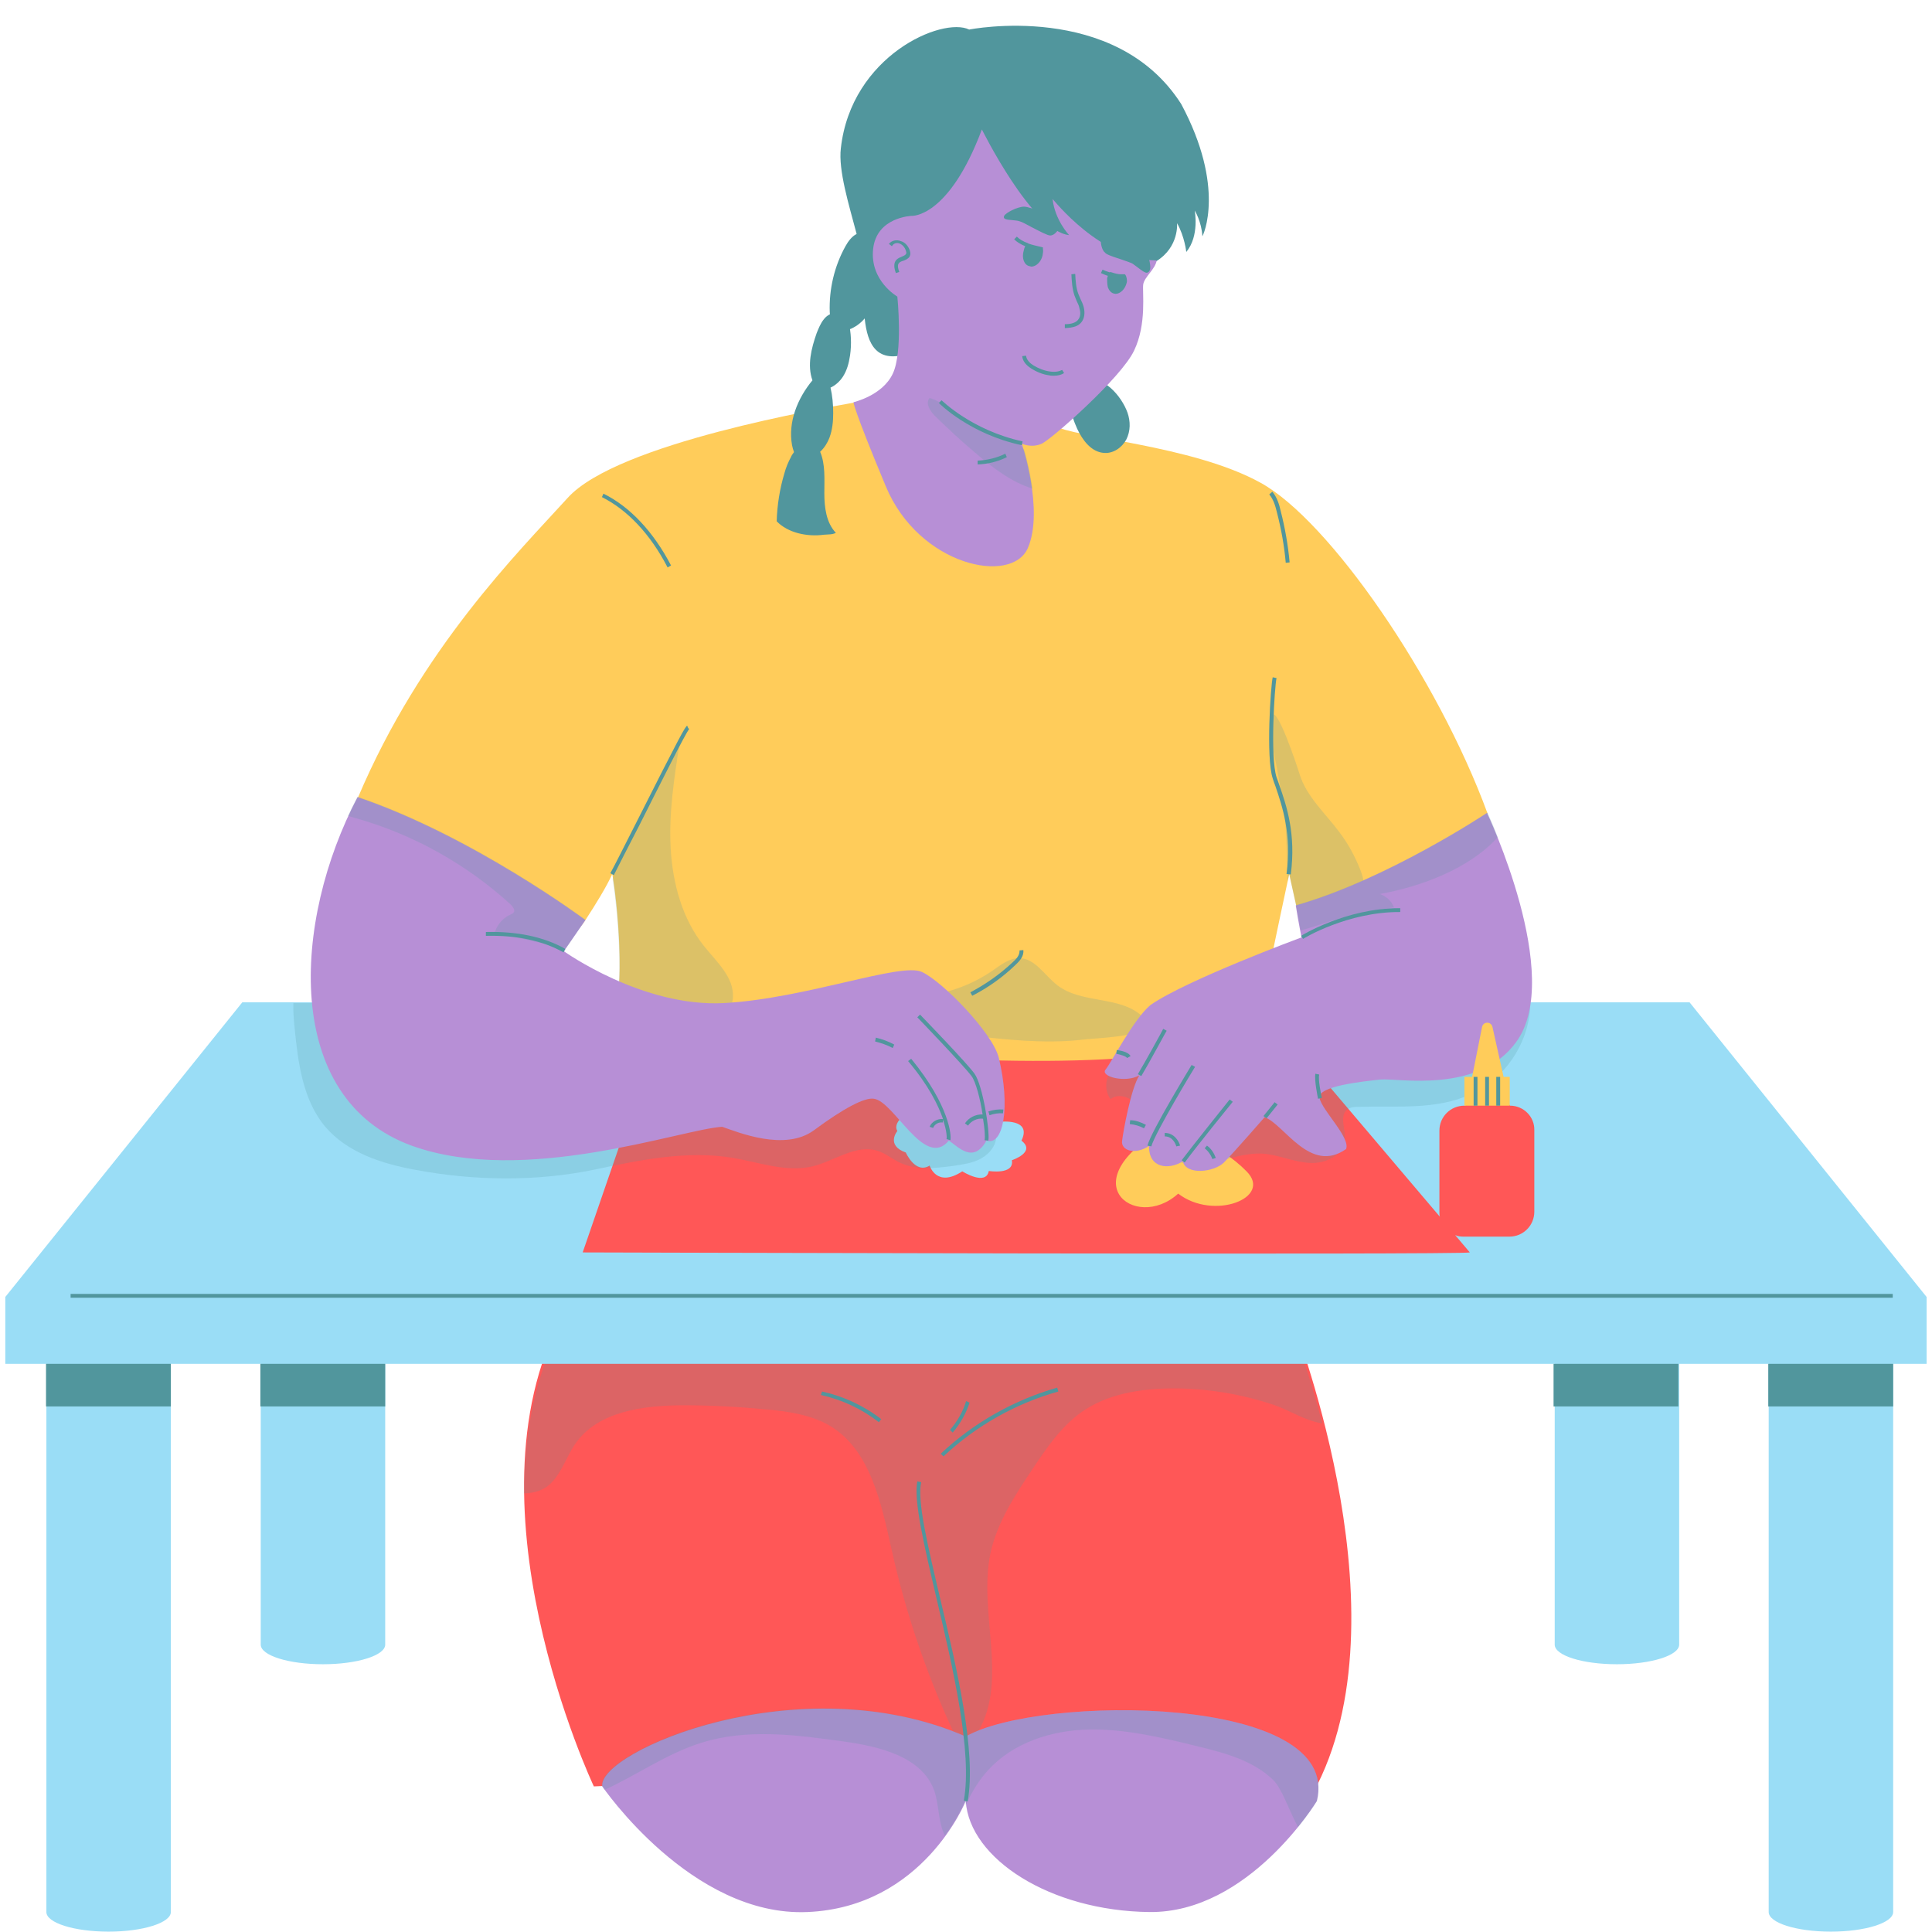 <svg xmlns="http://www.w3.org/2000/svg" xmlns:xlink="http://www.w3.org/1999/xlink" width="192" zoomAndPan="magnify" viewBox="0 0 144 144" height="192" preserveAspectRatio="xMidYMid meet" version="1.0"><defs><filter x="0%" y="0%" width="100%" height="100%" id="1bf18967fc"><feColorMatrix values="0 0 0 0 1 0 0 0 0 1 0 0 0 0 1 0 0 0 1 0" color-interpolation-filters="sRGB"/></filter><mask id="319d895b7e"><g filter="url(#1bf18967fc)"><rect x="-14.4" width="172.8" fill="#000000" y="-14.4" height="172.8" fill-opacity="0.2"/></g></mask><clipPath id="e0c74a2a19"><path d="M 1 1 L 60.641 1 L 60.641 46 L 1 46 Z M 1 1 " clip-rule="nonzero"/></clipPath><clipPath id="43b9dffbac"><rect x="0" width="61" y="0" height="47"/></clipPath><clipPath id="5a267e736a"><path d="M 0.395 74 L 143.645 74 L 143.645 144 L 0.395 144 Z M 0.395 74 " clip-rule="nonzero"/></clipPath><mask id="9d29fa4d6f"><g filter="url(#1bf18967fc)"><rect x="-14.4" width="172.8" fill="#000000" y="-14.4" height="172.8" fill-opacity="0.2"/></g></mask><clipPath id="3b4896df5d"><path d="M 0.359 0.039 L 93.238 0.039 L 93.238 35 L 0.359 35 Z M 0.359 0.039 " clip-rule="nonzero"/></clipPath><clipPath id="7bc1cf912c"><rect x="0" width="94" y="0" height="36"/></clipPath><mask id="56d81073b7"><g filter="url(#1bf18967fc)"><rect x="-14.4" width="172.8" fill="#000000" y="-14.4" height="172.8" fill-opacity="0.2"/></g></mask><clipPath id="56efff4d0a"><path d="M 0.68 0.281 L 86.84 0.281 L 86.84 42 L 0.68 42 Z M 0.68 0.281 " clip-rule="nonzero"/></clipPath><clipPath id="12ba6cba76"><rect x="0" width="87" y="0" height="43"/></clipPath></defs><path fill="#ff5757" d="M 96.406 98.559 C 96.492 99.016 105.281 121.238 97.523 134.238 C 97.523 134.238 72.582 132.203 71.781 132.062 C 70.977 131.918 44.262 133.148 44.262 133.148 C 44.262 133.148 34.039 111.559 42.258 97.473 C 50.477 83.383 96.406 98.559 96.406 98.559 Z M 96.406 98.559 " fill-opacity="1" fill-rule="nonzero"/><path fill="#b78fd6" d="M 98.152 134.238 C 98.152 134.238 93.082 142.598 85.668 142.512 C 78.25 142.426 72.266 138.531 71.98 134.238 C 71.98 134.238 68.832 142.141 60.184 142.512 C 51.535 142.887 44.891 133.148 44.891 133.148 C 44.52 130.602 59.523 124.016 71.98 129.426 C 77.449 126.305 100.098 126.25 98.152 134.238 Z M 98.152 134.238 " fill-opacity="1" fill-rule="nonzero"/><g mask="url(#319d895b7e)"><g transform="matrix(1, 0, 0, 1, 38, 91)"><g clip-path="url(#43b9dffbac)"><g clip-path="url(#e0c74a2a19)"><path fill="#51969d" d="M 34.953 37.969 C 37.129 34.16 34.926 29.18 35.812 24.824 C 36.301 22.477 37.676 20.414 38.992 18.441 C 40.023 16.895 41.082 15.348 42.598 14.258 C 44.488 12.914 46.922 12.512 49.242 12.484 C 51.848 12.457 54.484 12.887 56.945 13.715 C 58.062 14.086 59.32 14.918 60.555 15.09 C 59.492 11.051 58.434 8.305 58.406 8.16 C 58.406 8.16 12.477 -7.016 4.258 7.07 C 1.91 11.082 1.078 15.719 1.051 20.301 C 1.652 20.301 2.223 20.16 2.711 19.844 C 3.77 19.098 4.141 17.695 4.859 16.637 C 6.547 14.172 9.984 13.742 12.992 13.742 C 15.082 13.742 17.145 13.859 19.203 14.059 C 20.809 14.203 22.469 14.461 23.844 15.262 C 26.879 17.066 27.68 21.047 28.453 24.48 C 29.484 29.148 31.031 33.703 33.035 38.027 C 20.75 33.301 6.492 39.629 6.863 42.121 C 6.863 42.121 6.949 42.234 7.062 42.406 C 9.496 41.289 11.73 39.688 14.309 38.887 C 17.715 37.824 21.352 38.312 24.875 38.801 C 27.539 39.172 30.715 39.918 31.633 42.465 C 32.004 43.555 31.918 44.871 32.434 45.816 C 33.492 44.355 33.953 43.211 33.953 43.211 C 33.953 43.324 33.98 43.438 33.98 43.555 C 34.41 42.609 34.953 41.691 35.668 40.918 C 37.531 38.887 40.367 37.969 43.145 37.91 C 45.891 37.855 48.613 38.512 51.305 39.172 C 53.309 39.66 55.426 40.23 56.918 41.691 C 57.547 42.32 58.121 44.039 58.75 45.184 C 59.664 44.066 60.152 43.238 60.152 43.238 C 62.012 35.648 41.684 35.336 34.953 37.969 Z M 34.953 37.969 " fill-opacity="1" fill-rule="nonzero"/></g></g></g></g><g clip-path="url(#5a267e736a)"><path fill="#9addf6" d="M 18.059 74.707 L 125.93 74.707 L 143.598 96.668 L 143.598 101.652 L 141.105 101.652 L 141.105 142.512 C 141.105 143.316 139.016 143.973 136.465 143.973 C 133.887 143.973 131.828 143.316 131.828 142.512 L 131.828 101.652 L 125.156 101.652 L 125.156 122.555 C 125.156 122.555 125.156 122.582 125.156 122.582 C 125.156 123.387 123.066 124.043 120.516 124.043 C 117.938 124.043 115.879 123.387 115.879 122.582 C 115.879 122.582 115.879 122.555 115.879 122.555 L 115.879 101.652 L 28.711 101.652 L 28.711 122.555 C 28.711 122.555 28.711 122.582 28.711 122.582 C 28.711 123.387 26.621 124.043 24.074 124.043 C 21.496 124.043 19.434 123.387 19.434 122.582 C 19.434 122.582 19.434 122.555 19.434 122.555 L 19.434 101.652 L 12.734 101.652 L 12.734 142.512 C 12.734 143.316 10.645 143.973 8.094 143.973 C 5.52 143.973 3.457 143.316 3.457 142.512 L 3.457 101.652 L 0.395 101.652 L 0.395 96.668 Z M 18.059 74.707 " fill-opacity="1" fill-rule="nonzero"/></g><path fill="#ff5757" d="M 112.555 82.41 L 111.582 81.32 L 109.176 82.41 L 109.148 82.41 C 108.117 82.41 107.285 83.238 107.285 84.27 L 107.285 90.34 C 107.285 90.457 107.285 90.57 107.316 90.684 L 97.234 78.801 L 48.441 78.801 L 43.43 93.348 C 43.43 93.348 109.176 93.547 109.551 93.348 L 108.461 92.059 C 108.66 92.145 108.863 92.172 109.09 92.172 L 112.5 92.172 C 113.527 92.172 114.359 91.344 114.359 90.312 L 114.359 84.242 C 114.387 83.238 113.559 82.41 112.555 82.41 Z M 75.418 86.477 C 75.617 87.59 73.699 87.277 73.699 87.277 C 73.496 88.422 71.723 87.305 71.723 87.305 C 69.805 88.566 69.289 86.875 69.289 86.875 C 68.23 87.535 67.512 85.902 67.512 85.902 C 65.996 85.359 66.883 84.297 66.883 84.297 C 66.453 83.582 67.855 82.637 68.488 82.895 L 74.527 83.613 C 74.527 83.613 76.961 83.324 76.133 85.016 C 77.25 85.875 75.418 86.477 75.418 86.477 Z M 75.418 86.477 " fill-opacity="1" fill-rule="nonzero"/><path fill="#ffcc5a" d="M 42.312 37.109 C 46.008 33.012 61.527 30.406 63.648 30.008 C 65.766 29.605 78.625 31.727 78.625 31.727 C 79.883 32.613 88.875 33.156 93.973 35.992 C 99.07 38.797 107.145 50.48 110.867 60.617 C 110.867 60.617 105.312 72.758 92.195 77.398 C 79.082 82.066 37.102 75.594 34.84 74.648 C 32.551 73.703 26.68 59.445 26.68 59.445 C 31.406 48.305 38.621 41.176 42.312 37.109 Z M 96.605 71.758 C 98.039 69.754 96.605 67.461 96.605 67.461 L 96.09 65.141 C 96.09 65.141 94.629 71.957 94.629 72.129 C 94.629 72.301 95.176 73.762 96.605 71.758 Z M 45.551 75.652 C 46.551 74.965 46.207 68.465 45.637 65.141 C 45.207 66.086 44.434 67.348 43.633 68.578 C 42.371 70.496 39.621 71.898 39.621 71.898 C 39.621 71.898 44.547 76.34 45.551 75.652 Z M 87.328 83.812 C 79.48 87.906 84.578 91.914 87.816 88.965 C 90.449 91 94.887 89.281 92.91 87.305 C 90.965 85.301 87.328 83.812 87.328 83.812 Z M 87.328 83.812 " fill-opacity="1" fill-rule="nonzero"/><g mask="url(#9d29fa4d6f)"><g transform="matrix(1, 0, 0, 1, 21, 53)"><g clip-path="url(#7bc1cf912c)"><g clip-path="url(#3b4896df5d)"><path fill="#51969d" d="M 78.898 15.293 C 78.039 15.605 77.125 15.605 76.234 15.605 C 76.18 15.605 76.121 15.605 76.062 15.605 C 75.863 14.918 75.605 14.488 75.605 14.488 L 75.09 12.172 C 75.09 12.172 75.035 12.398 74.977 12.742 C 74.949 12.113 74.949 11.512 74.918 10.883 C 74.891 9.852 74.863 8.82 74.746 7.789 C 74.605 6.617 74.375 5.441 74.176 4.266 C 74.059 3.551 73.344 0.918 73.832 0.285 C 74.23 -0.199 75.578 3.781 75.863 4.695 C 76.379 6.387 77.812 7.645 78.871 9.078 C 79.473 9.879 79.957 10.766 80.332 11.684 C 80.559 12.227 80.73 12.828 80.645 13.402 C 80.504 14.289 79.758 14.977 78.898 15.293 Z M 64.496 23.34 C 64.496 23.109 64.352 22.938 64.18 22.793 C 62.547 21.191 59.656 21.848 57.824 20.445 C 56.879 19.73 56.191 18.469 55.016 18.414 C 54.246 18.383 53.586 18.93 52.957 19.359 C 51.496 20.359 49.805 20.988 48.059 21.219 C 47.602 21.277 47.059 21.332 46.855 21.762 C 46.57 22.309 47.113 22.91 47.629 23.195 C 48.719 23.797 49.977 24.027 51.211 24.168 C 53.871 24.484 56.82 24.797 59.484 24.512 C 60.457 24.367 64.523 24.312 64.496 23.34 Z M 53.242 31.527 C 53.328 32.273 52.812 32.961 52.152 33.332 C 51.496 33.703 50.75 33.789 50.008 33.906 C 48.688 34.078 47.316 34.219 46.113 33.676 C 45.539 33.418 45.051 32.988 44.453 32.789 C 42.82 32.242 41.215 33.531 39.555 33.934 C 37.609 34.391 35.633 33.648 33.656 33.305 C 30.25 32.73 26.754 33.445 23.375 34.164 C 18.996 35.078 14.355 35.02 9.945 34.191 C 7.453 33.734 4.879 32.902 3.246 30.984 C 1.555 28.98 1.211 26.172 0.953 23.566 C 0.898 22.965 0.84 22.363 0.867 21.762 L 24.949 21.762 C 25.379 19.758 25.094 15.293 24.664 12.543 C 24.75 12.113 24.836 11.711 24.949 11.281 L 29.648 2.434 C 29.246 5.012 28.844 7.617 28.988 10.223 C 29.133 12.828 29.848 15.492 31.48 17.523 C 32.426 18.699 33.715 19.844 33.629 21.332 C 33.629 21.477 33.598 21.59 33.57 21.734 L 41.816 21.734 C 41.875 21.906 41.93 22.051 41.988 22.223 C 43.305 25.141 47.113 25.715 49.777 27.492 C 50.895 28.234 51.84 29.238 52.641 30.297 C 52.926 30.641 53.215 31.07 53.242 31.527 Z M 93.043 22.223 C 92.844 24.914 91.098 27.434 88.637 28.551 C 86.059 29.754 83.078 29.41 80.246 29.496 C 79.957 29.496 79.645 29.523 79.414 29.695 C 78.812 30.184 79.301 31.156 79.242 31.93 C 79.156 33.102 77.781 33.762 76.609 33.676 C 75.434 33.617 74.316 33.074 73.145 32.988 C 71.824 32.902 70.539 33.418 69.219 33.648 C 67.902 33.875 66.387 33.789 65.496 32.789 C 64.812 32.016 64.695 30.898 64.238 29.98 C 63.781 29.066 62.578 28.293 61.773 28.922 C 61.23 28.207 61.434 27.117 62.004 26.402 C 62.578 25.688 63.406 25.258 64.18 24.797 C 65.754 23.883 67.215 22.852 68.59 21.648 L 92.988 21.648 Z M 93.043 22.223 " fill-opacity="1" fill-rule="nonzero"/></g></g></g></g><path fill="#51969d" d="M 84.035 30.75 C 84.266 31.41 84.266 32.125 83.949 32.758 C 83.633 33.355 82.977 33.816 82.289 33.758 C 81.344 33.699 80.684 32.812 80.285 31.953 C 79.797 30.895 79.168 28.805 80.742 28.316 C 82.23 27.887 83.605 29.547 84.035 30.75 Z M 88.043 7.758 C 83.117 0.027 72.238 2.203 72.238 2.203 C 70.234 1.23 63.445 4.148 62.672 11.051 C 62.473 12.684 63.273 15.262 63.848 17.438 C 63.504 17.609 63.219 17.98 63.016 18.352 C 62.188 19.84 61.785 21.559 61.844 23.25 C 61.871 23.793 62.016 24.422 62.5 24.594 C 62.758 24.68 63.016 24.625 63.273 24.566 C 63.734 24.395 64.133 24.109 64.449 23.734 C 64.648 25.656 65.336 27.172 67.828 26.312 C 72.238 24.797 78.164 26.285 81.172 24.652 C 84.18 23.047 86.184 19.469 86.184 19.469 C 87.902 18.41 87.73 16.633 87.73 16.633 C 88.301 17.637 88.418 18.781 88.418 18.781 C 89.418 17.578 89.047 15.691 89.047 15.691 C 89.047 15.691 89.562 16.52 89.617 17.609 C 89.676 17.551 91.367 13.973 88.043 7.758 Z M 88.043 7.758 " fill-opacity="1" fill-rule="nonzero"/><path fill="#b78fd6" d="M 86.211 19.41 C 86.125 20.043 85.297 20.645 85.211 21.188 C 85.125 21.73 85.496 24.137 84.523 26.141 C 83.578 28.145 78.422 32.699 77.648 33.07 C 76.875 33.414 76.16 33.07 76.16 33.07 C 76.16 33.07 77.82 38.023 76.617 40.832 C 75.418 43.637 68.488 42.176 66.023 36.25 C 63.562 30.352 63.617 29.977 63.617 29.977 C 63.617 29.977 65.766 29.492 66.539 27.859 C 67.312 26.254 66.883 22.105 66.883 22.105 C 66.883 22.105 64.82 20.93 65.078 18.555 C 65.336 16.176 67.941 16.09 67.941 16.09 C 67.941 16.09 70.691 16.289 73.184 9.648 C 73.184 9.648 76.934 17.234 79.684 17.523 C 79.684 17.523 78.625 16.406 78.453 14.832 C 78.508 14.859 82.031 19.383 86.211 19.41 Z M 110.836 60.59 C 110.836 60.59 103.363 65.57 96.578 67.488 C 96.805 68.895 97.008 69.867 97.008 69.867 C 97.008 69.867 88.418 73.047 85.754 74.906 C 84.523 75.91 82.832 79.203 82.402 79.719 C 81.973 80.234 83.891 80.746 84.922 80.148 C 84.293 81.121 83.719 84.328 83.633 85.043 C 83.547 85.758 84.609 86.102 85.641 85.414 C 85.609 87.078 87.098 87.219 88.16 86.562 C 88.418 87.621 90.508 87.363 91.223 86.648 C 91.938 85.93 94.258 83.27 94.258 83.27 C 95.719 83.785 97.637 87.535 100.328 85.645 C 100.672 84.785 98.523 82.754 98.352 81.836 C 98.18 80.949 101.59 80.605 102.906 80.461 C 104.223 80.348 110.207 81.551 113.016 77.656 C 116.594 72.758 110.836 60.59 110.836 60.59 Z M 43.633 68.578 C 43.633 68.578 35.211 62.309 26.652 59.414 C 21.812 68.605 21.012 81.922 30.746 85.414 C 39.105 88.395 50.734 84.184 53.824 83.984 C 55 84.383 58.492 85.844 60.668 84.242 C 62.875 82.609 64.449 81.777 65.137 81.895 C 66.652 82.094 68.918 87.191 70.719 85.016 C 71.406 85.445 72.523 86.789 73.527 85.016 C 74.785 85.445 75.332 82.496 74.441 78.828 C 73.984 76.996 70.262 73.16 68.715 72.445 C 67.168 71.699 60.098 74.418 53.996 74.762 C 47.898 75.105 42.027 70.898 42.027 70.898 Z M 43.633 68.578 " fill-opacity="1" fill-rule="nonzero"/><path fill="#ffcc5a" d="M 112.527 80.262 L 112.527 82.41 L 109.148 82.41 L 109.148 80.262 L 109.723 80.262 L 110.465 76.539 C 110.551 76.137 111.125 76.109 111.238 76.539 L 112.07 80.262 Z M 112.527 80.262 " fill-opacity="1" fill-rule="nonzero"/><g mask="url(#56d81073b7)"><g transform="matrix(1, 0, 0, 1, 25, 29)"><g clip-path="url(#12ba6cba76)"><g clip-path="url(#56efff4d0a)"><path fill="#51969d" d="M 78.906 38.633 C 77.305 38.863 75.699 39.207 74.156 39.664 C 73.41 39.895 72.695 40.152 71.949 40.352 C 71.863 39.922 71.75 39.262 71.605 38.461 C 78.391 36.543 85.867 31.559 85.867 31.559 C 85.867 31.559 86.211 32.277 86.641 33.395 C 84.52 35.77 80.797 37.117 77.848 37.633 C 78.336 37.805 78.734 38.176 78.906 38.633 Z M 13.305 38.977 C 13.25 39.09 13.133 39.121 13.02 39.176 C 12.445 39.434 11.988 40.008 11.844 40.609 C 11.902 40.41 15.797 41.469 17.199 41.668 L 18.633 39.551 C 18.633 39.551 10.211 33.277 1.652 30.387 C 1.395 30.844 1.164 31.332 0.934 31.816 C 1.137 31.875 1.336 31.934 1.535 31.988 C 5.805 33.191 9.785 35.426 13.047 38.402 C 13.219 38.574 13.391 38.805 13.305 38.977 Z M 44.289 0.664 C 43.945 1.035 44.316 1.637 44.688 2.008 C 45.664 2.953 46.637 3.871 47.668 4.73 C 48.957 5.848 50.387 6.934 51.961 7.422 C 51.789 6.246 51.531 5.188 51.359 4.586 C 51.332 4.527 51.305 4.5 51.273 4.441 C 50.875 3.871 50.531 3.84 49.844 3.586 C 48.496 3.07 47.211 2.41 46.008 1.609 C 45.434 1.234 44.918 0.836 44.289 0.664 Z M 44.289 0.664 " fill-opacity="1" fill-rule="nonzero"/></g></g></g></g><path fill="#51969d" d="M 70.062 119.09 C 71.352 124.473 72.781 130.602 72.125 134.266 L 71.836 134.211 C 72.496 130.602 71.008 124.246 69.805 119.148 C 68.887 115.223 68.086 111.844 68.371 110.414 L 68.66 110.473 C 68.344 111.844 69.145 115.195 70.062 119.09 Z M 70.117 108.352 L 70.32 108.551 C 72.723 106.289 75.703 104.602 78.883 103.715 L 78.797 103.426 C 75.59 104.344 72.582 106.031 70.117 108.352 Z M 61.184 103.973 C 62.73 104.316 64.219 105 65.508 106.004 L 65.68 105.773 C 64.391 104.773 62.844 104.059 61.27 103.715 Z M 72.008 104.43 C 71.781 105.203 71.352 105.945 70.805 106.578 L 71.008 106.777 C 71.578 106.117 72.008 105.344 72.266 104.543 Z M 98.039 80.031 C 97.953 80.492 98.211 81.75 98.238 81.895 L 98.523 81.836 C 98.438 81.465 98.238 80.434 98.324 80.09 Z M 88.301 86.648 C 88.961 85.73 91.852 82.152 91.883 82.121 L 91.652 81.949 C 91.625 81.98 88.762 85.559 88.074 86.477 Z M 95.23 82.324 L 95.004 82.152 L 94.172 83.184 L 94.402 83.355 Z M 85.812 85.445 C 86.098 84.414 89.047 79.547 89.074 79.516 L 88.816 79.375 C 88.703 79.574 85.812 84.297 85.523 85.387 Z M 85.066 80.203 C 85.555 79.402 86.926 76.855 86.957 76.824 L 86.699 76.684 C 86.699 76.711 85.297 79.258 84.809 80.062 Z M 84.008 78.859 L 84.266 78.715 C 84.062 78.344 83.32 78.285 83.234 78.258 L 83.203 78.543 C 83.492 78.602 83.922 78.715 84.008 78.859 Z M 86.812 84.699 C 87.473 84.699 87.672 85.414 87.672 85.445 L 87.957 85.387 C 87.871 85.07 87.527 84.441 86.812 84.441 Z M 85.41 83.84 C 85.039 83.641 84.637 83.496 84.234 83.496 L 84.207 83.785 C 84.578 83.812 84.953 83.926 85.266 84.098 Z M 89.789 85.586 C 90.047 85.789 90.25 86.074 90.363 86.391 L 90.621 86.305 C 90.477 85.93 90.277 85.617 89.961 85.387 Z M 104.367 67.977 L 104.367 67.691 C 104.336 67.691 104.309 67.691 104.281 67.691 C 100.328 67.691 97.008 69.723 96.977 69.754 L 97.121 69.98 C 97.148 69.953 100.441 67.949 104.367 67.977 Z M 70.289 83.41 C 69.891 83.355 69.43 83.613 69.289 83.984 L 69.547 84.07 C 69.66 83.785 69.977 83.613 70.262 83.668 L 70.289 83.469 C 70.578 84.297 70.578 84.812 70.547 84.898 L 70.836 84.984 C 70.922 84.699 70.805 82.438 67.914 78.914 L 67.684 79.086 C 69.23 80.918 69.945 82.41 70.289 83.41 Z M 73.238 83.066 C 72.723 83.039 72.211 83.297 71.922 83.727 L 72.152 83.898 C 72.379 83.555 72.84 83.324 73.27 83.383 C 73.383 84.098 73.441 84.699 73.383 84.984 L 73.668 85.016 C 73.785 84.27 73.238 80.863 72.637 80.031 C 72.094 79.258 68.715 75.766 68.574 75.621 L 68.371 75.824 C 68.402 75.852 71.867 79.461 72.41 80.203 C 72.723 80.605 73.066 81.922 73.238 83.066 Z M 66.652 77.855 C 66.223 77.625 65.766 77.453 65.281 77.34 L 65.223 77.625 C 65.68 77.742 66.109 77.883 66.539 78.113 Z M 73.754 83.125 C 74.07 83.012 74.414 82.953 74.758 82.98 L 74.785 82.695 C 74.414 82.668 74.012 82.723 73.668 82.84 Z M 5.262 96.441 L 5.262 96.727 L 141.074 96.727 L 141.074 96.441 Z M 111.812 80.262 L 111.523 80.262 L 111.523 82.41 L 111.812 82.41 Z M 110.98 80.262 L 110.695 80.262 L 110.695 82.41 L 110.98 82.41 Z M 110.121 80.262 L 109.836 80.262 L 109.836 82.41 L 110.121 82.41 Z M 115.793 104.828 L 125.098 104.828 L 125.098 101.652 L 115.793 101.652 Z M 131.797 104.828 L 141.105 104.828 L 141.105 101.652 L 131.797 101.652 Z M 3.43 104.828 L 12.734 104.828 L 12.734 101.652 L 3.43 101.652 Z M 19.406 104.828 L 28.711 104.828 L 28.711 101.652 L 19.406 101.652 Z M 61.414 39.855 C 61.699 39.828 62.043 39.855 62.301 39.715 C 61.586 38.969 61.441 37.824 61.441 36.766 C 61.441 35.707 61.527 34.617 61.129 33.672 C 61.441 33.387 61.672 33.012 61.816 32.641 C 62.043 32.039 62.102 31.41 62.102 30.781 C 62.102 30.148 62.043 29.492 61.902 28.891 C 62.273 28.719 62.586 28.434 62.816 28.09 C 63.133 27.602 63.273 27.059 63.359 26.484 C 63.477 25.656 63.445 24.797 63.246 23.992 L 62.359 23.305 C 61.988 23.305 61.613 23.508 61.387 23.82 C 61.156 24.109 61.012 24.48 60.871 24.824 C 60.469 25.969 60.152 27.23 60.555 28.348 C 59.438 29.691 58.723 31.469 59.035 33.184 C 59.066 33.355 59.121 33.527 59.18 33.699 C 59.094 33.816 59.008 33.93 58.949 34.074 C 58.75 34.445 58.578 34.848 58.465 35.277 C 58.121 36.422 57.922 37.652 57.891 38.855 C 58.723 39.715 60.152 40.027 61.414 39.855 Z M 96.207 65.172 C 96.605 62.164 95.891 60.047 95.348 58.5 C 95.289 58.297 95.203 58.098 95.145 57.926 C 94.66 56.41 95.004 51.168 95.145 50.539 L 94.859 50.48 C 94.715 51.109 94.344 56.438 94.859 58.012 C 94.918 58.184 94.973 58.383 95.059 58.586 C 95.574 60.102 96.289 62.191 95.891 65.141 Z M 45.492 65.086 L 45.75 65.227 C 46.035 64.656 46.781 63.195 47.641 61.535 C 49.129 58.586 51.133 54.574 51.363 54.348 L 51.277 54.23 L 51.219 54.09 C 51.078 54.145 50.734 54.746 47.383 61.391 C 46.523 63.082 45.809 64.512 45.492 65.086 Z M 49.758 42.293 L 50.016 42.148 C 48.699 39.629 46.953 37.766 44.977 36.793 L 44.863 37.051 C 46.754 37.996 48.473 39.801 49.758 42.293 Z M 95.832 41.949 L 96.121 41.918 C 96.004 40.629 95.777 39.344 95.461 38.109 C 95.348 37.594 95.176 37.051 94.832 36.648 L 94.602 36.852 C 94.918 37.223 95.059 37.711 95.176 38.195 C 95.488 39.398 95.719 40.66 95.832 41.949 Z M 76.273 70.812 L 75.988 70.84 C 76.016 71.184 75.762 71.469 75.473 71.727 C 74.527 72.617 73.469 73.359 72.324 73.961 L 72.465 74.219 C 73.641 73.617 74.73 72.844 75.676 71.93 C 75.988 71.641 76.332 71.27 76.273 70.812 Z M 76.219 32.898 C 72.41 32.07 70.203 29.836 70.176 29.836 L 69.977 30.035 C 70.004 30.062 72.266 32.355 76.16 33.184 Z M 74.93 33.816 C 74.301 34.129 73.582 34.301 72.867 34.332 L 72.867 34.617 C 73.613 34.59 74.355 34.418 75.043 34.074 Z M 67.055 18.152 C 67.254 18.238 67.426 18.41 67.512 18.668 C 67.543 18.754 67.57 18.84 67.543 18.898 C 67.512 18.984 67.426 19.039 67.285 19.098 L 67.227 19.125 C 67.082 19.184 66.941 19.238 66.824 19.355 C 66.566 19.613 66.652 20.012 66.77 20.355 L 67.027 20.27 C 66.941 20.043 66.855 19.727 67.027 19.582 C 67.082 19.527 67.199 19.469 67.312 19.441 L 67.398 19.41 C 67.629 19.324 67.801 19.184 67.828 19.039 C 67.887 18.898 67.828 18.727 67.801 18.641 C 67.684 18.324 67.457 18.066 67.168 17.98 C 66.824 17.836 66.453 17.922 66.254 18.18 L 66.48 18.352 C 66.598 18.125 66.855 18.066 67.055 18.152 Z M 80.598 24.023 C 80.828 23.734 80.887 23.336 80.77 22.875 C 80.715 22.676 80.629 22.477 80.543 22.305 C 80.484 22.16 80.426 22.047 80.371 21.902 C 80.199 21.445 80.168 20.93 80.141 20.414 L 79.855 20.441 C 79.883 20.957 79.91 21.504 80.082 22.02 C 80.141 22.16 80.199 22.305 80.254 22.449 C 80.34 22.617 80.426 22.789 80.457 22.992 C 80.512 23.164 80.598 23.562 80.34 23.852 C 80.168 24.051 79.855 24.164 79.367 24.164 L 79.367 24.453 C 79.395 24.453 79.395 24.453 79.426 24.453 C 79.996 24.422 80.371 24.309 80.598 24.023 Z M 76.734 19.84 C 76.789 19.84 76.82 19.871 76.875 19.871 C 77.219 19.871 77.594 19.527 77.707 19.039 C 77.734 18.867 77.766 18.695 77.734 18.555 L 77.734 18.438 L 77.621 18.41 C 77.277 18.324 76.961 18.266 76.648 18.152 L 76.617 18.125 C 76.273 18.008 75.988 17.836 75.789 17.637 L 75.59 17.836 C 75.789 18.039 76.074 18.211 76.418 18.352 C 76.359 18.438 76.332 18.555 76.305 18.668 C 76.133 19.238 76.332 19.754 76.734 19.84 Z M 82.574 21.418 C 82.66 21.645 82.805 21.816 83.004 21.875 C 83.062 21.875 83.09 21.902 83.148 21.902 C 83.492 21.902 83.863 21.559 83.977 21.074 C 84.035 20.871 83.949 20.586 83.891 20.5 L 83.836 20.441 L 83.75 20.441 C 83.691 20.441 83.605 20.441 83.547 20.441 C 83.348 20.441 83.117 20.387 82.859 20.301 L 82.746 20.27 L 82.719 20.301 C 82.52 20.242 82.348 20.184 82.176 20.098 L 82.059 20.355 C 82.203 20.414 82.375 20.5 82.574 20.559 C 82.547 20.613 82.547 20.672 82.52 20.73 C 82.52 20.93 82.52 21.188 82.574 21.418 Z M 75.445 16.406 C 75.645 16.434 75.844 16.434 75.988 16.492 C 76.133 16.52 76.504 16.719 76.875 16.922 C 77.594 17.293 78.078 17.551 78.281 17.551 C 78.453 17.551 78.625 17.438 78.766 17.266 C 78.91 17.094 79.023 16.863 79.023 16.664 C 78.996 16.234 76.789 15.402 76.332 15.402 C 75.844 15.402 74.957 15.859 74.844 16.09 C 74.816 16.148 74.816 16.203 74.844 16.262 C 74.957 16.375 75.129 16.375 75.445 16.406 Z M 83.461 19.297 C 83.863 19.441 84.32 19.582 84.438 19.668 C 84.523 19.727 84.637 19.812 84.75 19.898 C 85.125 20.184 85.324 20.328 85.469 20.328 C 85.496 20.328 85.523 20.328 85.555 20.301 C 85.641 20.27 85.695 20.184 85.727 20.043 C 85.781 19.699 85.582 18.867 85.266 18.609 C 84.98 18.383 83.148 17.32 82.52 17.32 C 82.316 17.32 82.145 17.438 82.09 17.637 C 81.973 18.008 82.117 18.641 82.348 18.812 C 82.434 18.953 82.832 19.098 83.461 19.297 Z M 78.25 27.688 C 77.82 27.629 77.391 27.457 77.02 27.23 C 76.789 27.086 76.504 26.828 76.477 26.512 L 76.188 26.543 C 76.219 26.887 76.445 27.199 76.848 27.457 C 77.25 27.715 77.734 27.918 78.195 27.973 C 78.309 28.004 78.422 28.004 78.539 28.004 C 78.852 28.004 79.109 27.945 79.309 27.801 L 79.168 27.574 C 78.938 27.688 78.652 27.746 78.25 27.688 Z M 42 70.984 L 42.141 70.727 C 40.512 69.809 38.504 69.41 36.215 69.465 L 36.215 69.754 C 38.477 69.695 40.426 70.098 42 70.984 Z M 42 70.984 " fill-opacity="1" fill-rule="nonzero"/></svg>